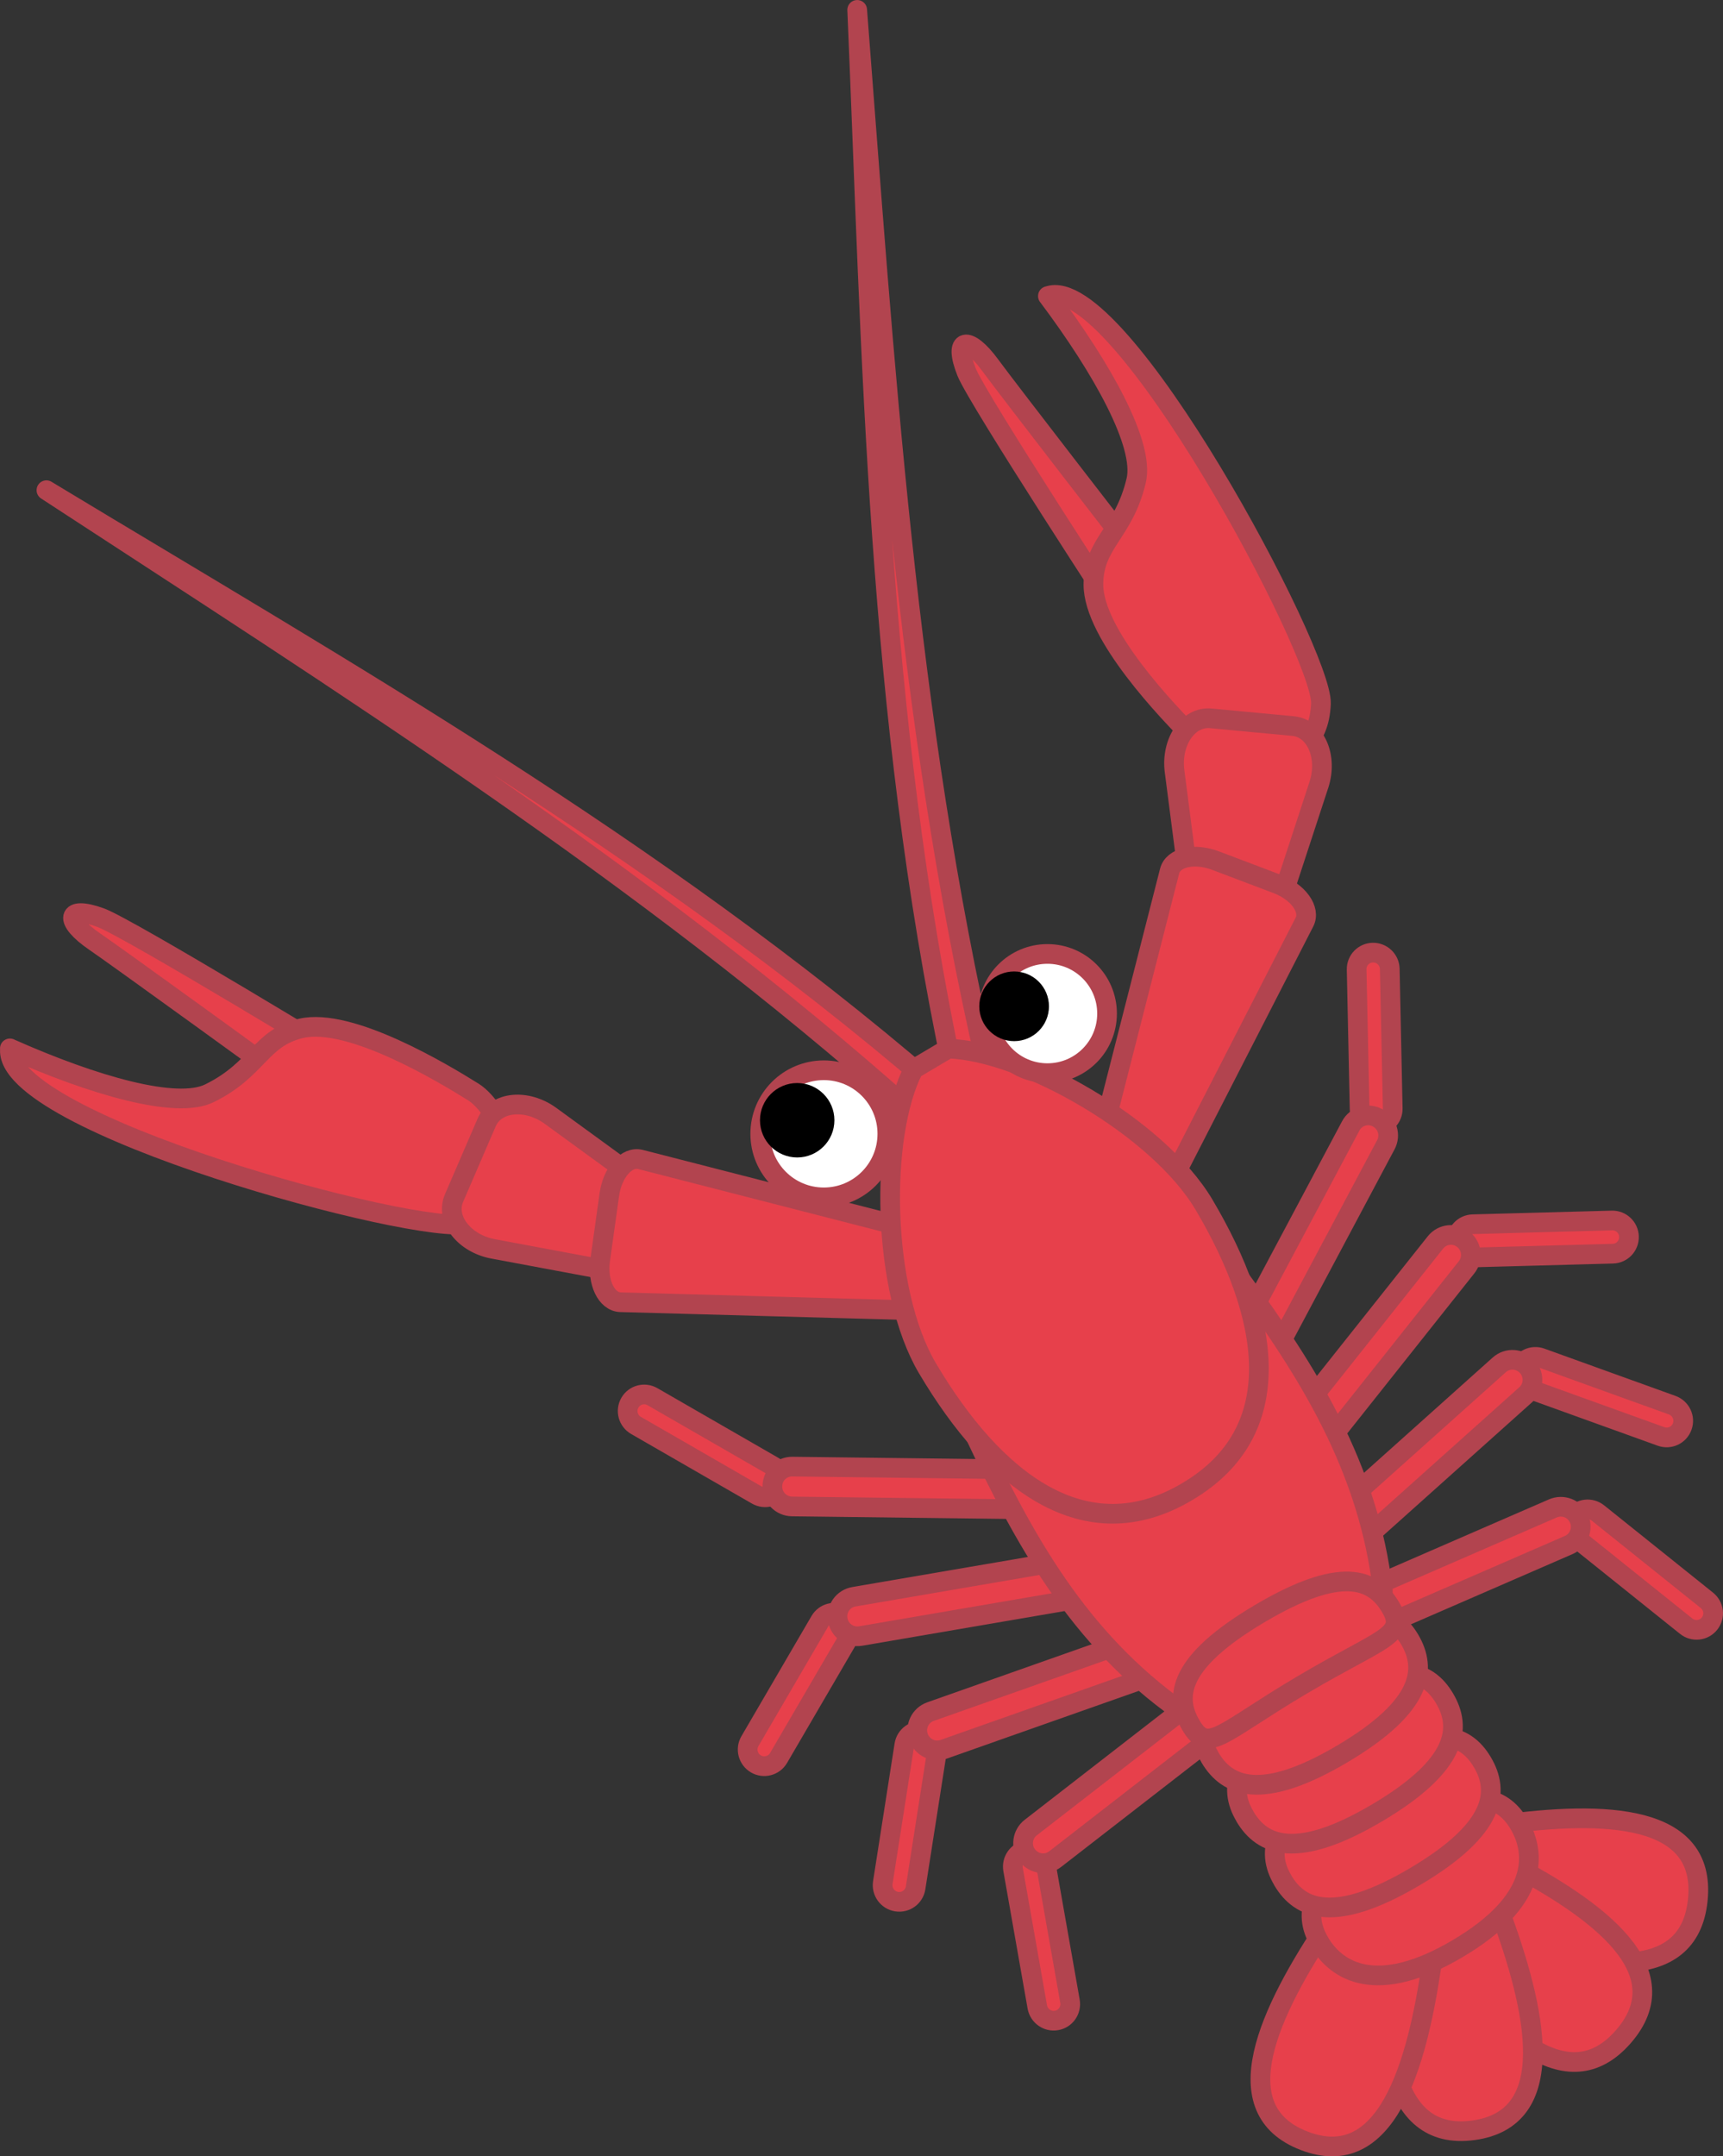 <?xml version="1.0" encoding="UTF-8"?>
<svg id="_レイヤー_2" data-name="レイヤー 2" xmlns="http://www.w3.org/2000/svg" viewBox="0 0 261.63 327.4">
  <rect x="0" y="0" width="261.63" height="327.4" fill="#333333" stroke="none"/>
  <defs>
    <style>
      .cls-1 {
        fill: #e7404b;
        stroke-linejoin: round;
      }

      .cls-1, .cls-2 {
        stroke: #b2444f;
        stroke-width: 2.99px;
      }

      .cls-2 {
        fill: #fff;
        stroke-miterlimit: 10;
      }
    </style>
  </defs>
  <g id="_レイヤー_1-2" data-name="レイヤー 1">
    <g>
      <g>
        <path class="cls-1" d="m44.01,164.31s-25.97-18.85-29.65-21.36c-4.68-3.2-4.32-5.53.92-3.62,4.29,1.57,39.41,22.98,39.41,22.98l-10.68,2Z"/>
        <path class="cls-1" d="m1.52,159.18c-1.36,11.38,62.21,28.57,69.56,26.6,11.81-3.17,5.26-17.18.81-19.97-4.56-2.85-18.74-11.4-26.17-9.67-6.2,1.44-6.52,6.23-13.93,9.86-4.97,2.44-17.45-1.11-30.29-6.82h0Z"/>
        <path class="cls-1" d="m95.8,189.88l2.34-5.42c.84-1.94.1-4.37-1.82-5.77l-12.73-9.27c-3.57-2.6-8.29-2.23-9.69,1l-4.95,11.47c-1.39,3.23,1.58,6.92,5.92,7.73l15.48,2.89c2.33.44,4.6-.7,5.44-2.64Z"/>
        <path class="cls-1" d="m143.09,193.53h0c.44-3.11-.69-5.9-2.58-6.38l-43.24-11.1c-2.09-.54-4.27,1.92-4.75,5.35l-1.38,9.87c-.48,3.43.94,6.39,3.09,6.45l44.62,1.23c1.95.05,3.8-2.32,4.24-5.42Z"/>
      </g>
      <g>
        <path class="cls-1" d="m172.64,84.42s-19.65-25.37-22.28-28.97c-3.34-4.57-5.66-4.14-3.59,1.04,1.7,4.24,24.2,38.67,24.2,38.67l1.67-10.74Z"/>
        <path class="cls-1" d="m159.12,44.96c10.78-3.87,41.74,54.25,41.46,61.86-.45,12.22-15.57,8.96-19.28,5.25-3.8-3.8-15.3-15.72-15.27-23.34.02-6.37,4.61-7.75,6.5-15.78,1.27-5.39-4.98-16.76-13.41-28h0Z"/>
        <path class="cls-1" d="m190.43,137.61l-5.87-.55c-2.11-.2-3.88-2.01-4.19-4.36l-2.02-15.62c-.56-4.38,2.03-8.35,5.54-8.01l12.44,1.17c3.51.33,5.31,4.72,3.94,8.91l-4.9,14.97c-.74,2.26-2.82,3.7-4.93,3.5Z"/>
        <path class="cls-1" d="m170.92,180.84h0c-2.94-1.11-4.84-3.44-4.36-5.33l11.04-43.25c.53-2.09,3.74-2.82,6.98-1.59l9.32,3.53c3.24,1.23,5.16,3.9,4.17,5.81l-20.36,39.73c-.89,1.74-3.86,2.22-6.79,1.11Z"/>
      </g>
      <g>
        <path class="cls-1" d="m155.87,280.93c1.37-.24,2.67.68,2.92,2.05l3.68,20.87c.24,1.38-.67,2.68-2.04,2.92-1.37.24-2.67-.68-2.92-2.05l-3.68-20.87c-.24-1.38.67-2.68,2.04-2.92h0Z"/>
        <path class="cls-1" d="m140.2,262.84c1.38.22,2.31,1.51,2.1,2.89l-3.27,20.91c-.22,1.38-1.5,2.31-2.88,2.09-1.38-.22-2.31-1.51-2.1-2.89l3.27-20.91c.22-1.38,1.5-2.31,2.88-2.09h0Z"/>
        <path class="cls-1" d="m177.63,250.27c.56,1.58-.26,3.3-1.83,3.86l-32.48,11.46c-1.58.56-3.3-.27-3.86-1.85-.56-1.58.26-3.3,1.83-3.86l32.48-11.46c1.58-.56,3.3.27,3.86,1.85h0Z"/>
        <path class="cls-1" d="m127.96,245.21c1.2.71,1.61,2.25.91,3.45l-10.65,18.26c-.7,1.2-2.24,1.6-3.44.9-1.2-.71-1.61-2.25-.91-3.45l10.65-18.26c.7-1.2,2.24-1.6,3.44-.9h0Z"/>
        <path class="cls-1" d="m167.12,239.09c.29,1.65-.81,3.21-2.46,3.49l-33.96,5.82c-1.65.28-3.21-.82-3.49-2.47-.29-1.65.81-3.21,2.46-3.49l33.96-5.82c1.65-.28,3.21.82,3.49,2.47h0Z"/>
        <path class="cls-1" d="m118.36,226.07c-.69,1.21-2.22,1.62-3.43.93l-18.35-10.57c-1.21-.7-1.63-2.23-.94-3.44.69-1.21,2.22-1.62,3.43-.93l18.35,10.57c1.21.7,1.63,2.23.94,3.44h0Z"/>
        <path class="cls-1" d="m157.8,226.16c-.01,1.68-1.37,3.01-3.05,2.99l-34.48-.42c-1.67-.02-3.01-1.39-2.99-3.06.01-1.68,1.37-3.01,3.05-2.99l34.48.42c1.67.02,3.01,1.39,2.99,3.06h0Z"/>
        <path class="cls-1" d="m187.97,256.92c1.03,1.33.79,3.22-.53,4.24l-27.21,21.11c-1.32,1.02-3.21.78-4.24-.55-1.03-1.33-.79-3.22.53-4.24l27.21-21.11c1.32-1.02,3.21-.78,4.24.55h0Z"/>
      </g>
      <g>
        <path class="cls-1" d="m239.11,230.12c-.87,1.09-.69,2.67.4,3.54l16.53,13.25c1.09.87,2.67.7,3.54-.39.87-1.09.69-2.67-.4-3.54l-16.53-13.25c-1.09-.87-2.67-.7-3.54.39h0Z"/>
        <path class="cls-1" d="m230.78,207.69c-.47,1.31.21,2.75,1.53,3.23l19.91,7.18c1.31.47,2.75-.2,3.22-1.52.47-1.31-.21-2.75-1.53-3.23l-19.91-7.18c-1.31-.47-2.75.2-3.22,1.52h0Z"/>
        <path class="cls-1" d="m201.77,234.48c1.12,1.25,3.02,1.36,4.26.25l25.66-22.98c1.25-1.12,1.35-3.02.23-4.27-1.12-1.25-3.02-1.36-4.26-.25l-25.66,22.98c-1.25,1.12-1.35,3.02-.23,4.27h0Z"/>
        <path class="cls-1" d="m221.19,188.47c.04,1.4,1.2,2.49,2.59,2.45l21.13-.57c1.39-.04,2.48-1.19,2.44-2.59-.04-1.4-1.2-2.49-2.59-2.45l-21.13.57c-1.39.04-2.48,1.19-2.44,2.59h0Z"/>
        <path class="cls-1" d="m197.02,219.89c1.31,1.05,3.2.83,4.24-.48l21.43-26.99c1.04-1.31.82-3.21-.49-4.25-1.31-1.05-3.2-.83-4.24.48l-21.43,26.99c-1.04,1.31-.82,3.21.49,4.25h0Z"/>
        <path class="cls-1" d="m209.02,170.87c1.39-.03,2.49-1.17,2.46-2.57l-.45-21.18c-.03-1.4-1.18-2.5-2.57-2.48-1.39.03-2.49,1.17-2.46,2.57l.45,21.17c.03,1.4,1.18,2.5,2.57,2.48h0Z"/>
        <path class="cls-1" d="m190.15,205.5c1.48.79,3.3.24,4.08-1.24l16.2-30.44c.79-1.48.23-3.3-1.25-4.1s-3.3-.24-4.08,1.24l-16.2,30.44c-.79,1.48-.23,3.3,1.25,4.1Z"/>
        <path class="cls-1" d="m202.64,246.74c.67,1.54,2.44,2.24,3.98,1.57l31.59-13.73c1.53-.67,2.23-2.44,1.56-3.98-.67-1.54-2.44-2.24-3.98-1.57l-31.59,13.73c-1.53.67-2.23,2.44-1.56,3.98h0Z"/>
      </g>
      <path class="cls-1" d="m141.48,164.63C99.2,128.28,52.15,101.7,7.05,74.43c44.92,29.35,90.64,58.15,131.03,94.09l3.4-3.89Z"/>
      <path class="cls-1" d="m149.73,161.62c-12.12-52.69-15.41-106.63-19.57-160.12,2.25,52.66,2.96,106.69,14.53,161.24l5.04-1.11Z"/>
      <g>
        <path class="cls-1" d="m188.21,194.05c10.27,14.06,19.62,28.67,21.77,47.55-6.07-.98-11.64,1.47-17.73,5.08-6.09,3.61-10.92,7.31-12.98,13.11-15.52-10.96-23.84-26.17-31.24-41.94l40.18-23.8Z"/>
        <g>
          <path class="cls-1" d="m227.68,277.08c16.1-2.22,31.46-1.66,30.12,11.41-1.34,13.07-16.49,10.51-31.81,5.08l1.69-16.49Z"/>
          <path class="cls-1" d="m228.46,282.54c14.44,7.46,26.68,16.76,18.05,26.68-8.62,9.92-19.53-.9-28.93-14.17l10.87-12.51Z"/>
          <path class="cls-1" d="m227.49,289.56c6.06,16.11,9.25,32.13-3.78,33.89-13.02,1.76-14.21-14.52-12.65-31.67l16.42-2.22Z"/>
          <path class="cls-1" d="m217.5,297.46c-2.35,16.88-7.17,32.29-19.45,27.59s-5.56-19.39,3.97-33.52l15.48,5.93Z"/>
          <path class="cls-1" d="m200.37,294.92c2.61,4.4,8.69,8.22,21.01.92s11.89-14.47,9.29-18.87c-2.61-4.41-7.55-6.3-19.87,1-12.32,7.3-13.04,12.55-10.42,16.95Z"/>
          <path class="cls-1" d="m194.79,285.51c2.61,4.4,7.79,6.7,20.11-.6,12.32-7.3,12.8-12.95,10.19-17.35-2.61-4.41-7.55-6.3-19.87,1-12.32,7.3-13.04,12.55-10.42,16.95Z"/>
          <path class="cls-1" d="m189.05,275.82c2.61,4.4,7.79,6.7,20.11-.6,12.32-7.3,12.8-12.95,10.19-17.35-2.61-4.41-7.55-6.3-19.87,1-12.32,7.3-13.04,12.55-10.42,16.95Z"/>
          <path class="cls-1" d="m183.75,266.88c2.61,4.4,7.79,6.7,20.11-.6,12.32-7.3,12.8-12.95,10.19-17.35-2.61-4.41-7.55-6.3-19.87,1-12.32,7.3-13.04,12.55-10.42,16.95Z"/>
          <path class="cls-1" d="m180.84,261.96c2.61,4.4,4.53,1.19,16.85-6.11,12.32-7.3,16.06-7.44,13.45-11.84s-7.55-6.3-19.87,1c-12.32,7.3-13.04,12.55-10.42,16.95Z"/>
        </g>
        <path class="cls-1" d="m140.85,207.78c10.11,17.07,23.94,27.88,39.39,18.72.01,0,.02-.01.04-.03.02,0,.03-.01.04-.02,15.45-9.16,12.61-26.47,2.5-43.54-7.02-11.84-27.51-23.39-38.83-23.69l-5.27,3.12c-5.18,10.07-4.89,33.59,2.12,45.43Z"/>
      </g>
      <circle class="cls-2" cx="125.09" cy="172.15" r="9.65"/>
      <circle class="cls-2" cx="159.05" cy="153.89" r="9.05"/>
      <circle cx="121.05" cy="170.09" r="5.65"/>
      <circle cx="153.99" cy="152.79" r="5.29"/>
    </g>
  </g>
</svg>